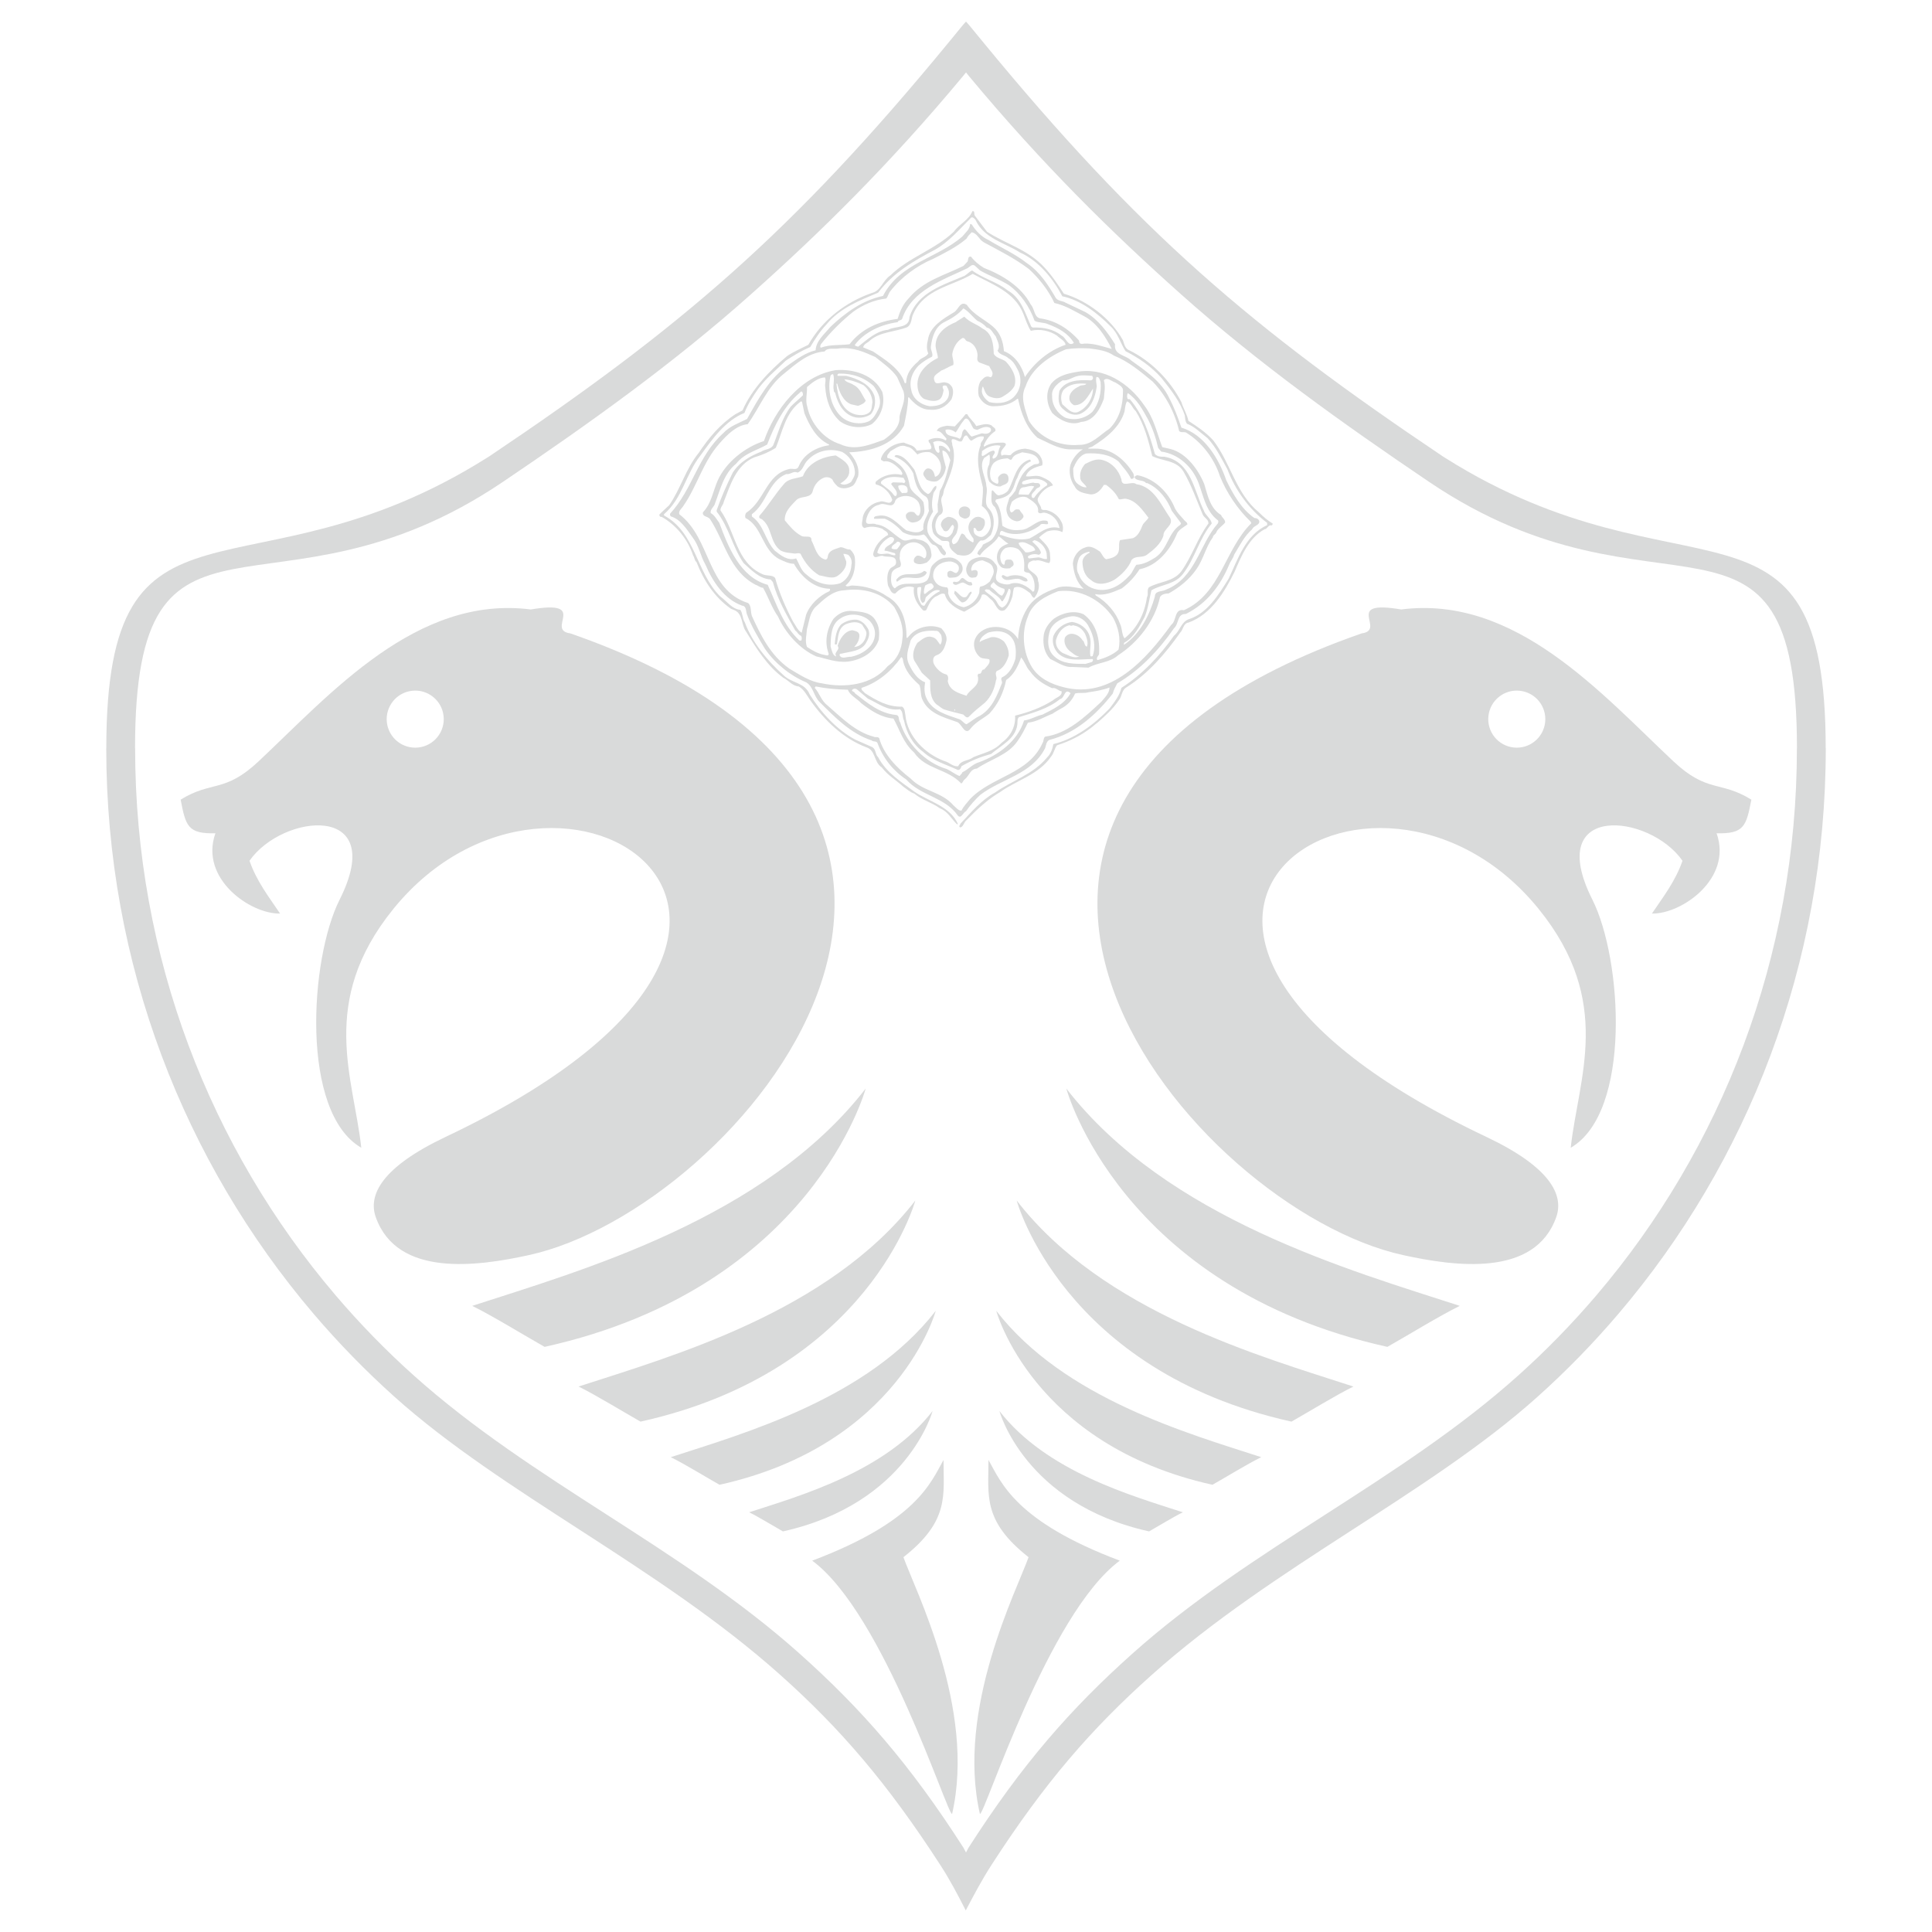 <?xml version="1.0" encoding="UTF-8"?>
<!DOCTYPE svg PUBLIC "-//W3C//DTD SVG 1.1//EN" "http://www.w3.org/Graphics/SVG/1.1/DTD/svg11.dtd">
<!-- Creator: CorelDRAW 2017 -->
<svg xmlns="http://www.w3.org/2000/svg" xml:space="preserve" width="26.594mm" height="26.594mm" version="1.1" style="shape-rendering:geometricPrecision; text-rendering:geometricPrecision; image-rendering:optimizeQuality; fill-rule:evenodd; clip-rule:evenodd"
viewBox="0 0 2824.6 2824.6"
 xmlns:xlink="http://www.w3.org/1999/xlink">
 <defs>
  <style type="text/css">
   <![CDATA[
    .fil0 {fill:none}
    .fil1 {fill:#D9DADA}
   ]]>
  </style>
 </defs>
 <g id="Livello_x0020_1">
  <rect class="fil0" x="31.55" y="31.55" width="2761.51" height="2761.52"/>
  <g id="_2066746341728">
   <path class="fil1" d="M1412.32 31.55l-3.76 4.09 -20.08 24.49c-115.2,140.25 -213.72,245.24 -318.41,338.55 -104.69,93.25 -215.43,174.93 -355.04,268.69l-3.04 1.88c-349.13,220.19 -556.55,17.84 -556.57,424.66l-0.08 0 0 0.11c0,316.12 114.34,605.1 303.17,826.84 36.61,42.96 76.14,83.47 118.34,121.34 158.97,142.46 385.98,247.58 563.84,406.44 88.41,78.94 157.04,158.85 234.57,278.8 13.79,21.35 25.14,42.92 36.69,65.64 11.82,-22.51 23.93,-45.38 37.77,-66.74 77.54,-120 145.79,-198.7 234.23,-277.69 177.88,-158.86 404.89,-263.98 563.84,-406.44 42.2,-37.86 81.75,-78.37 118.31,-121.34 188.87,-221.74 303.2,-510.72 303.2,-826.84l0 -0.11 -0.11 0c0,-406.81 -207.43,-204.47 -556.6,-424.66l-2.97 -1.88c-139.64,-93.75 -250.41,-175.43 -355.04,-268.69 -104.73,-93.31 -203.27,-198.3 -318.44,-338.55l-20.12 -24.49 -3.71 -4.09 0 0zm-3.76 2669.78c-77.71,-121.24 -148.79,-202.71 -239.87,-284 -174.26,-155.64 -390.7,-251.29 -563.81,-406.44 -40.53,-36.31 -78.78,-75.56 -114.39,-117.34 -182.54,-214.3 -292.94,-493.79 -292.94,-799.52l0 -0.11 -0.11 0c0,-405.53 202.13,-162.65 537.75,-389.37 125.56,-84.84 249,-172.88 362.85,-274.4 100.14,-89.23 201.94,-189.01 310.51,-319.59l3.76 -4.73 3.71 4.73c108.58,130.59 210.41,230.36 310.53,319.59 113.83,101.52 237.3,189.56 362.85,274.4 335.62,226.72 537.76,-16.15 537.76,389.37l-0.08 0 0 0.11c0,305.73 -110.44,585.22 -292.94,799.52 -35.63,41.78 -73.86,81.03 -114.39,117.34 -173.09,155.16 -389.58,250.8 -563.86,406.44 -91.05,81.3 -162.18,162.76 -239.87,284l-3.71 6.99 -3.76 -6.99 0 0z"/>
   <path class="fil1" d="M1395.93 1038.68l0 0.51c-1,0 -1,-2.26 0,-2.26 0.5,0 0.5,1.75 0,1.75l0 0zm-126.96 -17.15c14.87,6.55 28.46,18.17 46.61,15.4 5.29,3.27 3.28,11.6 6.04,16.39 3.77,18.16 12.6,34.56 27.7,45.66 14.86,13.63 34.01,18.67 51.14,26.75 3.27,0 4.28,-2.78 5.29,-5.57 13.85,-8.07 27.96,-13.62 43.32,-17.91 14.86,-12.61 35.52,-21.94 38.29,-42.89 0.5,-3.78 -0.5,-8.06 2.26,-10.84 20.66,-6.56 42.57,-12.11 60.2,-26.49 7.05,-1.01 6.04,-16.9 15.37,-8.58 -8.83,15.9 -25.69,23.47 -41.06,31.29 -9.31,2.02 -17.63,7.56 -26.95,8.57 -9.33,30.28 -37.78,50.97 -65.75,61.06 -9.31,2.52 -15.87,10.84 -24.43,14.64 -0.76,2.77 -2.78,3.27 -4.04,5.53 -6.55,-2.26 -12.6,-7.56 -19.14,-10.33 -31.24,-9.34 -58.45,-37.33 -67.76,-68.11 -3.27,-3.29 0,-9.85 -6.04,-10.85 -24.18,-2.26 -42.06,-17.66 -60.2,-31.79 -0.51,-2.77 -5.53,-2.27 -3.78,-5.03 2.77,-2.78 6.04,-1.52 8.06,0.5l14.86 12.61zm-29.46 -13.11c3.27,8.32 13.1,12.61 19.65,19.66 13.6,10.6 28.96,20.95 47.11,22.46 9.31,16.64 14.11,35.33 29.97,49.45 17.12,25.23 48.86,23.71 69.01,45.41 2.27,-0.5 2.77,-4.29 5.05,-5.8 7.05,-5.55 8.06,-15.39 17.88,-15.9 19.9,-13.87 45.6,-19.42 59.7,-40.61 6.04,-8.34 10.59,-17.66 14.87,-26.5 13.58,-1.51 24.17,-8.57 36.02,-13.12 4.54,-3.28 10.07,-6.05 14.86,-8.84 8.32,-4.79 14.35,-11.85 18.13,-20.68 6.05,-1.76 13.1,0 19.15,-1.76 10.32,-1.52 21.41,-3.28 31.24,-7.06 0,8.32 -7.06,14.88 -12.09,20.93 -24.18,22.45 -49.38,46.43 -82.12,50.96 -2.77,2.02 -1.76,6.56 -3.78,9.34 -20.4,45.42 -74.05,48.69 -105.79,81.74 -4.29,5.29 -9.82,10.85 -12.6,16.9 -4.28,1.02 -8.57,-5.06 -12.09,-7.82 -16.89,-19.68 -44.34,-20.18 -62.22,-38.85 -19.89,-15.39 -39.54,-35.06 -46.1,-59.29 -2.77,-2.52 -5.54,-0.51 -8.06,-2.02 -26.95,-7.06 -47.11,-28.01 -67.51,-45.66 -9.31,-7.06 -11.33,-17.41 -18.64,-25.74l1.26 -2.03c16.37,3.29 30.48,4.3 47.11,4.81l0 0zm80.86 -42.15c2.77,14.14 12.59,25.24 23.66,35.08 2.78,6.55 1.52,13.11 3.78,19.67 8.32,21.44 31.25,27.5 49.88,34.06 8.56,1.01 12.6,22.95 21.91,9.34 7.06,-8.84 17.89,-13.88 26.7,-20.95 13.11,-14.13 20.91,-30.77 24.69,-49.2 11.58,-7.82 17.37,-20.44 21.9,-33.05 5.55,6.05 7.05,13.88 12.6,19.68 8.82,12.62 20.16,19.43 32.76,25.24 5.53,-1.52 8.82,4.03 13.84,4.54 1.01,7.56 -8.31,8.84 -12.59,13.12 -17.13,10.84 -35.77,17.66 -55.42,22.45 1.01,15.9 -6.54,30.28 -19.64,39.62 -11.59,12.61 -27.46,15.12 -41.57,21.19 -6.54,5.54 -18.13,4.04 -21.91,13.11 -7.3,1.26 -13.1,-5.79 -20.4,-7.56 -27.96,-10.35 -54.15,-36.07 -56.91,-67.36 -1.02,-4.54 -0.51,-9.33 -4.79,-12.11 -21.42,0.51 -37.8,-9.34 -54.17,-19.68 -2.26,-2.77 -6.04,-4.54 -5.03,-7.82 23.43,-7.56 43.33,-23.96 57.93,-44.91 1.77,0.5 2.78,3.28 2.78,5.54l0 0zm55.41 -38.33c1.51,4.28 2.01,11.34 -1.26,14.61 -3.26,-4.28 -5.8,-10.33 -12.6,-11.34 -8.06,-2.27 -14.6,4.29 -20.65,8.57 -5.03,7.32 -8.32,18.17 -4.54,25.99l11.08 17.92 12.1 11.1c0,12.61 -0.5,26.23 9.31,35.06 3.78,2.27 6.05,4.79 10.33,7.07 9.31,3.27 19.14,5.03 28.96,7.82 1.76,2.02 5.03,5.8 7.81,3.28 7.55,-7.83 15.87,-14.38 23.92,-20.95 8.83,-8.84 13.86,-20.18 15.87,-32.29 2.78,-5.06 -2.76,-9.34 1.27,-13.88 9.82,-3.28 14.6,-13.63 17.38,-22.45 0.5,-7.57 -2.77,-15.39 -7.05,-20.68 -5.53,-4.55 -12.09,-7.32 -19.14,-6.05 -5.54,2.27 -12.1,3.78 -16.38,7.05 0.5,-6.55 7.55,-11.6 13.1,-14.12 10.33,-2.78 21.41,-2.78 29.97,3.78 10.59,8.83 10.59,22.44 9.33,34.56 -3.27,10.84 -8.82,22.45 -19.65,27.24 -2.76,2.77 0.5,5.05 0,8.33 -7.05,17.65 -14.11,37.34 -32.75,48.19 -6.55,2.77 -12.6,8.33 -19.15,12.11 -4.03,-1 -6.8,-6.56 -11.08,-7.56 -17.39,-6.06 -39.29,-11.61 -47.6,-30.78 -3.27,-6.56 -3.27,-15.39 -1.76,-22.96 -11.84,-4.55 -18.39,-15.39 -23.93,-26.99 -5.53,-12.12 0,-22.96 2.77,-34.57 8.06,-13.62 23.93,-14.63 37.78,-13.62 3.27,0 4.79,3.78 6.55,5.55l0 0zm194.71 -13.38c7.31,1.26 12.09,5.55 15.87,12.11 2.26,5.55 5.03,12.62 2.77,18.67 -4.29,-0.5 -2.77,-7.06 -6.55,-9.34 -3.27,-5.54 -9.31,-8.83 -14.61,-9.34 -4.52,-0.5 -8.82,1.77 -11.08,5.55 -2.26,7.56 1.76,14.88 6.55,19.18 4.52,3.27 8.81,7.82 14.36,8.32 -7.81,3.78 -16.38,-2.27 -24.18,-5.05 -6.04,-3.79 -10.83,-10.35 -9.82,-18.67 2.77,-10.35 9.31,-19.68 20.15,-21.94 2.27,2.26 4.54,-1.01 6.55,0.5l0 0zm21.91 2.77c6.55,12.12 10.08,27.51 5.03,41.89 -1,0 -2.26,1 -3.26,0 -1.77,-10.1 2.26,-18.67 -1.01,-28.76 -3.28,-11.85 -14.37,-19.68 -25.95,-21.19 -11.34,1.51 -22.42,9.34 -27.21,20.68 -2.26,8.83 0.51,17.66 6.05,24.23 13.6,14.12 33.24,9.33 51.37,9.33 1.02,1.01 0.51,3.28 -1,4.29l-9.33 2.78c-15.88,0 -33.5,0.5 -45.59,-10.85 -11.34,-9.85 -10.33,-26.49 -6.05,-39.11 5.55,-11.85 19.15,-17.91 31.75,-19.68 11.09,-0.5 20.9,6.56 25.18,16.4l0 0zm-320.64 -9.34c5.53,6.06 8.81,14.39 7.05,23.22 -2.78,15.89 -20.16,26.23 -34.51,29.01 -6.05,-0.5 -13.61,4.29 -16.89,-2.26 0,-1.52 1.01,-2.78 2.77,-2.27 12.6,-3.27 27.2,-3.27 35.01,-14.13 3.78,-6.05 7.56,-13.62 4.29,-21.44 -3.79,-7.06 -9.31,-12.62 -16.88,-14.13 -8.31,-0.51 -15.87,2.01 -22.42,6.55 -7.81,7.57 -8.82,19.18 -9.81,29.02 0.5,1 2.52,1 3.27,0 2.01,-10.35 1.51,-23.47 13.1,-29.02 7.05,-2.77 16.88,-5.05 23.93,1.01 2.77,5.55 7.8,9.34 5.54,15.9 -1.52,8.33 -8.06,15.39 -16.38,16.39l-1.01 0c4.79,-4.79 8.06,-10.84 7.56,-17.9 -1.01,-5.06 -6.55,-5.55 -10.33,-6.56 -11.08,1.01 -18.64,13.12 -21.4,22.95 4.27,6.05 -6.05,8.84 -2.27,14.89l-0.5 0.5c-4.79,-2.27 -6.04,-9.34 -7.55,-14.88 0.5,-15.39 0.5,-32.8 15.09,-41.13 12.6,-8.33 32,-6.06 42.34,4.28l0 0zm141.29 -35.57c2.53,-2.76 3.28,-6.55 7.06,-7.56l0.5 2.02c-3.78,5.05 -6.55,13.87 -14.36,13.87 -4.78,-3.27 -8.06,-8.83 -11.32,-13.11l1 -4.05c5.54,2.77 9.82,12.62 17.12,8.83l0 0zm63.98 -4.78c-1.76,8.06 -3.78,16.9 -11.59,20.68 -6.54,-1.52 -7.04,-8.83 -11.33,-12.62 -5.03,-5.54 -10.08,-7.56 -14.36,-12.11 1.01,-3.28 4.28,-1.51 6.55,-1.51 5.54,6.05 14.35,9.34 18.14,16.9l1.51 0c4.04,-5.55 6.54,-12.11 8.82,-18.16 3.28,0 2.77,4.55 2.26,6.82l0 0zm-130.22 -8.84c0,7.56 -4.04,15.89 1.5,22.45 5.54,0 3.28,-6.05 6.05,-8.84 5.54,-4.78 11.59,-11.6 19.15,-9.33l0.5 1.25c-8.82,4.3 -17.39,11.86 -22.42,21.19 -2.27,0.51 -4.78,-1 -5.54,-3.27 -3.77,-6.56 -5.79,-14.63 -4.78,-22.95 1.51,-1.02 3.77,-1.77 5.54,-0.51l0 0zm18.39 -1.26c-1.02,4.04 -6.55,5.05 -9.07,7.83 -1.76,1 -2.77,3.28 -5.03,2.77 -1.01,-4.55 0.5,-8.33 1.51,-12.11 2.77,-1.77 5.54,-2.77 8.31,-3.28 2.27,0.51 3.79,3.28 4.29,4.79l0 0zm103.02 3.28c1.77,3.53 -1,7.32 -3.27,10.09 -6.04,-1.25 -9.81,-9.34 -15.87,-12.11 -2.77,-3.28 1.76,-5.54 3.78,-7.83 3.26,5.06 9.33,8.34 15.36,9.85l0 0zm-48.1 -9.85c0.5,1.77 2.02,2.78 1.01,4.55 -4.29,2.02 -8.83,-2.26 -12.6,-3.78 -5.54,-0.76 -10.83,7.06 -15.37,1.01 0,-4.54 5.03,-0.51 6.55,-2.27 4.52,-0.5 4.52,-7.56 9.31,-4.79 3.27,2.53 6.04,6.05 11.09,5.29l0 0zm74.31 -8.57c2.77,2.01 8.32,2.53 7.81,7.06 -5.03,2.77 -9.33,-3.78 -14.86,-3.27 -7.05,-0.51 -18.14,6.04 -22.92,-3.28 1.51,-5.57 5.54,1.5 9.31,0 6.55,-2.78 14.11,-2.28 20.66,-0.51l0 0zm-139.55 -5.06c-1.51,3.79 -5.54,6.06 -9.31,7.06 -9.31,2.28 -17.89,-2.01 -27.2,1.27l-6.8 4.79c-1.52,-0.5 -1.52,-3.28 -0.5,-3.78 10.57,-13.63 28.45,-1.76 40.04,-12.11 1.51,0.5 3.77,1.26 3.77,2.76l0 0zm158.69 -32.79c-4.27,1.51 -9.82,3.78 -14.6,2.78 -3.28,-5.06 -8.31,-7.83 -9.82,-13.38 7.55,-3.78 14.11,1.77 20.16,4.55 2.25,1.52 3.77,3.78 4.27,6.05l0 0zm-196.97 -9.84c-0.51,3.27 -3.28,5.3 -5.03,8.07 -2.53,0.51 -5.8,0.51 -8.06,-1.01 -0.5,-5.05 6.03,-6.05 8.06,-9.85 2.26,0 4.52,0.51 5.03,2.78l0 0zm213.59 14.12l0.51 8.34c-5.03,1.01 -8.32,-2.27 -13.1,-2.27l-12.6 1.51c-1.76,0 -2.77,-2.02 -1.76,-3.27 4.52,-3.28 10.32,-3.78 15.37,-2.02 1.75,-0.51 2.76,-1.76 3.27,-3.28 -2.27,-7.32 -8.32,-11.6 -12.59,-15.9 0.5,-1.26 2.75,-1.76 3.26,-2.26 8.82,2.26 15.87,10.84 17.63,19.16l0 0zm-222.91 -20.17c-1.52,8.57 -13.62,8.07 -14.12,16.39 4.79,0.51 10.33,2.28 15.11,3.78 0.75,0.52 0.75,1.77 0.75,2.78 -4.03,1.01 -7.81,-2.26 -12.1,-2.26 -3.77,0 -11.58,2.26 -14.35,-1.52 2.26,-9.34 9.33,-17.66 18.13,-22.45 3.28,-0.75 6.05,0.5 6.56,3.28l0 0zm111.08 -42.89c0,4.29 0.5,9.84 -4.29,11.6 -3.26,2.03 -7.04,0 -10.32,-2.27 -2.77,-3.27 -2.77,-8.83 0,-12.1 4.28,-4.3 12.6,-3.28 14.61,2.77l0 0zm93.69 -34.56l-8.31 12.1 -14.6 -0.5c1.01,-4.54 1.52,-9.33 6.54,-10.35 5.29,0 10.83,-3.53 16.37,-1.25l0 0zm-185.13 6.05c0.75,5.05 -5.29,2.77 -8.05,3.78 -2.78,-2.77 -6.05,-7.06 -5.55,-10.84 5.55,-2.27 14.36,-1.26 13.61,7.06l0 0zm204.28 -9.84l-0.5 2.26c-7.05,4.29 -14.37,11.35 -18.65,17.91 -1,0.76 -2.75,0.76 -3.27,-0.51 -2.76,-4.78 3.78,-8.06 6.05,-12.1 1.5,-2.03 6.04,-2.03 6.04,-5.3 -1.26,-5.54 -6.55,-2.26 -9.82,-4.04 -5.54,0 -10.58,3.28 -15.87,2.27 -1.76,-1.01 -0.75,-3.28 0.5,-4.29 10.33,-4.55 27.21,-6.05 35.52,3.79l0 0zm-207.54 -3.79c-0.51,1.52 -1.53,3.79 -3.79,2.02l-14.11 -0.5c-1.26,0.5 -2.76,1.25 -2.76,2.77 3.27,5.03 10.31,10.35 7.55,16.4 -1.02,1.76 -3.27,0.5 -3.78,-0.52 -4.28,-6.54 -12.09,-11.34 -18.14,-16.38 -1,-0.51 -1,-2.78 0,-3.79 8.31,-8.33 22.43,-6.56 32.25,-5.06l2.78 5.06zm13.09 -17.15c5.54,12.1 6.04,28.51 19.89,35.83 6.05,-1.77 6.55,-10.6 12.09,-12.11 1.52,4.28 -2.76,7.56 -4.01,10.84 -2.02,9.84 -3.28,17.65 -0.52,26.99 -5.53,8.84 -10.32,18.68 -8.05,29.53 3.28,9.33 11.33,17.15 20.65,20.42 0,5.31 11.09,9.85 3.78,14.13 -8.56,-3.28 -7.04,-14.13 -16.87,-15.88 -5.54,-3.79 -7.56,-10.85 -13.1,-14.89 -10.33,3.28 -21.42,1.76 -30.74,-3.28 -7.55,-8.07 -15.87,-15.39 -26.2,-19.68 -6.03,-0.5 -10.57,0.5 -15.87,0 -0.5,-3.78 3.27,-3.78 6.05,-4.28 17.38,-3.29 28.46,12.1 41.05,21.19 8.06,2.27 18.64,6.05 25.19,-1.51 -1.77,-10.35 5.29,-18.17 8.06,-27 -2.02,-7.57 2.26,-17.41 -6.55,-21.95 -10.83,-7.06 -14.11,-20.68 -16.37,-32.8 -5.54,-10.84 -14.86,-20.17 -26.96,-24.22 -1,-1.52 1.25,-2.52 2.27,-2.52 11.58,0.51 19.14,12.6 26.19,21.19l0 0zm-105.54 -25.74c10.32,5.54 18.13,17.14 18.64,29.02 0.51,6.05 -3.27,10.59 -5.53,14.88 -4.79,3.28 -10.84,5.55 -15.88,2.27 5.54,-3.28 13.6,-9.34 13.1,-17.66 1.26,-12.12 -11.33,-17.92 -19.64,-23.45 -19.65,2.01 -40.56,10.84 -48.11,30.51 -9.31,3.54 -20.4,2.77 -27.46,11.11 -13.1,14.88 -22.92,31.78 -36.03,46.67 -1.75,4.78 3.28,3.78 4.79,6.05 13.86,11.85 10.58,32.8 25.69,44.4 6.55,3.78 14.36,3.78 21.41,4.8 2.27,0 6.04,-1.52 8.31,0.5 6.05,12.61 15.37,24.23 27.21,31.28 8.82,1.26 19.89,6.55 27.96,0 6.05,-4.29 12.6,-12.11 11.59,-20.18l-4.28 -11.1c2.02,-0.5 4.79,0.75 7.05,1.26 4.29,3.78 6.04,9.34 4.79,14.63 -0.5,11.1 -6.04,21.94 -16.38,27 -17.38,5.54 -35.51,-0.51 -48.6,-12.12 -8.83,-6.04 -11.09,-15.89 -15.87,-24.22 -12.1,4.05 -22.43,-4.29 -31.24,-11.35 -14.36,-15.38 -15.88,-37.83 -33.51,-49.95l0 -3.27c21.91,-15.9 24.18,-48.19 50.38,-58.79 6.05,1.26 10.33,-5.3 16.37,-2.02 8.33,-3.28 8.83,-12.61 14.87,-18.15 13.1,-14.14 32.73,-18.17 50.38,-12.12l0 0zm110.08 3.78c4.78,-3.27 12.59,-4.28 18.64,-3.27 9.31,4.04 15.87,12.11 15.87,22.7 -0.5,5.3 -2.77,11.86 -8.82,13.12 -1.01,-5.05 -2.78,-11.1 -8.82,-12.11 -3.78,-1.01 -6.55,2.77 -8.06,6.05 -1.26,3.79 2.52,7.06 4.78,10.36 4.55,2.26 11.09,3.78 15.87,1.75 7.05,-4.55 11.09,-11.61 12.1,-19.93 -1.52,-7.56 -5.05,-15.89 -5.05,-24.47 6.8,0.5 9.33,8.58 11.59,14.14 -4.28,15.38 -7.05,31.28 -15.36,44.9l-3.28 19.67 0.52 11.11c-6.55,6.55 -10.84,16.4 -8.07,25.74 0.51,7.83 7.55,11.6 13.1,15.89 3.28,2.27 12.6,-2.27 11.59,5.55 0,7.06 7.06,11.61 11.84,15.39 7.81,1.51 15.87,2.77 21.91,-4.54 4.54,-5.31 6.54,-12.63 12.09,-16.41 6.54,1.01 10.32,-4.29 14.87,-8.06 5.53,-12.12 6.55,-27.51 -2.27,-37.85 -9.82,-8.83 -1.01,-22.71 -4.28,-33.55 -0.51,-13.12 -11.59,-28 -3.27,-41.11l7.55 -5.06c1.76,4.05 0.51,10.09 0,14.39 -4.28,7.05 -3.78,17.4 0,25.23 4.54,4.28 9.81,7.56 16.38,7.06 4.03,-2.78 10.57,-2.78 11.59,-8.84 0.5,-3.79 0,-8.57 -4.28,-9.85 -4.55,-1.51 -8.32,1.77 -10.58,5.06 -1.01,2.77 1.75,7.06 -1.01,9.85 -3.78,-1.02 -8.32,-3.28 -9.82,-7.07 -2.27,-7.83 -1.26,-15.9 3.27,-22.46 4.78,-5.53 13.1,-7.31 20.65,-7.82 2.27,0 4.54,3.79 6.81,1.26 2.52,-6.81 9.82,-7.81 15.11,-10.08 9.31,1.75 21.4,1.75 24.68,13.36 1.25,5.81 -6.04,2.52 -8.82,5.3 -15.11,7.32 -21.16,23.21 -25.69,37.34 -2.77,3.78 -5.29,7.56 -8.82,10.33 -2.02,7.83 -6.55,15.4 -3.28,23.21 1.77,6.56 7.82,10.36 13.86,11.35 3.78,0 6.54,-1.51 8.06,-3.78 5.53,-4.79 -2.53,-8.83 -3.77,-13.12 -2.78,-1.01 -6.56,-1.01 -8.07,1.52 -1.75,1.25 -2.77,2.77 -4.52,2.26 -3.78,-4.28 -0.51,-10.35 1.25,-15.39 5.29,-4.78 13.6,-9.33 21.66,-6.56 8.33,5.57 18.14,10.35 16.63,21.45 2.76,3.78 6.04,0.5 9.31,1.01 11.34,1.76 19.65,10.6 21.91,21.44l0 1.01c-17.63,-4.79 -30.22,8.83 -43.82,15.38 -14.86,3.28 -27.97,-0.5 -41.81,-5.28l-1.52 0c0,-2.28 0.51,-7.33 4.28,-5.57 17.63,8.84 39.54,2.78 54.4,-8.32 2.53,-6.06 15.88,3.27 10.83,-6.56 -15.37,-4.29 -24.68,13.63 -40.04,13.12 -9.82,1.26 -17.9,-1 -25.7,-6.05 -1.51,-11.85 -1.51,-25.72 -10.31,-35.57l0.99 -2.78c8.83,-2.01 19.15,-4.28 23.69,-14.13 3.78,-5.54 3.78,-12.1 7.56,-17.66 3.28,-9.84 9.31,-20.17 19.65,-23.96 0,-1.25 -0.51,-2.26 -1.52,-2.76 -20.9,6.55 -22.42,29.52 -31.74,45.41 -3.27,3.78 -7.81,6.04 -12.09,6.54 -6.54,3.28 -12.09,-16.38 -12.09,-1 0,7.06 -1.52,13.63 5.03,18.67 7.05,13.62 7.05,31.28 -2.27,44.4 -3.77,6.05 -9.82,7.07 -15.36,10.36 -1.52,5.54 -8.06,8.32 -8.06,13.62l3.77 2.26c7.05,-11.6 20.66,-15.88 27.2,-28 5.05,2.77 9.33,8.33 14.37,10.6 -5.05,2.02 -11.59,4.28 -14.37,10.33 -3.78,7.06 -3.27,16.4 2.28,22.46 3.26,4.29 9.81,3.78 14.35,3.27 2.02,-2.26 6.04,-3.27 5.29,-6.55 0,-2.78 -2.02,-5.55 -4.28,-6.05 -2.77,0 -4.29,-0.5 -6.54,0.5 -3.28,1.77 -1.01,6.05 -3.28,7.06 -3.27,-1.01 -4.52,-4.79 -5.03,-8.06 -1.52,-7.07 2.26,-13.13 7.31,-16.41 6.54,-2.27 13.09,-1.25 18.37,1.52 10.09,7.82 9.33,20.44 8.83,31.79 1.76,3.27 5.54,1.76 8.31,3.78 6.54,6.04 8.06,16.65 6.54,25.23l-1.75 1.77c-8.57,-8.84 -20.66,-15.39 -32.24,-12.11 -4.29,2.26 -10.33,1 -14.86,-0.51 -16.38,-6.05 1.75,-19.68 -8.57,-29.01 -5.03,-7.83 -12.6,-9.35 -20.91,-9.35 -7.55,1.01 -16.88,3.29 -19.65,12.11 -2.76,5.31 -1.76,11.86 2.77,16.41 3.28,2.77 6.04,1.5 9.84,1 2.76,-2.26 3.27,-6.05 2.26,-8.83 -2.26,-2.77 -5.54,-1.52 -8.32,-0.5 -1.76,-2.27 0,-5.55 1.01,-8.08 3.27,-4.54 8.82,-6.81 14.86,-7.31 6.04,2.77 13.61,4.04 15.37,11.6 3.28,7.06 -2.26,13.12 -4.54,19.18 -4.28,3.78 -8.56,7.06 -14.11,7.56 -2.26,3.28 -0.51,7.83 -2.26,11.11 -3.78,9.84 -12.1,16.89 -21.92,19.17 -10.32,-1.77 -20.66,-9.85 -22.92,-20.95 0.5,-3.28 0.5,-6.05 -1.52,-8.07 -7.81,-0.51 -14.86,-2.77 -18.63,-10.59 -2.77,-4.3 -1.77,-10.87 0,-15.15 4.78,-8.83 14.6,-12.61 24.43,-12.11 4.55,1.01 8.82,2.78 11.09,7.06 1.01,3.79 0,8.33 -3.78,9.84 -4.03,-0.51 -7.31,-5.54 -11.59,-2.01 -1.52,1.5 -1.01,3.78 -1.01,5.8 1.51,4.55 5.29,2.76 8.57,2.76 4.52,0 8.31,-2.01 10.57,-5.29 4.29,-4.54 3.78,-10.59 1.01,-14.88 -5.53,-7.06 -13.1,-10.35 -21.4,-8.84 -8.56,0 -15.12,5.06 -21.16,11.61 -4.54,6.55 -1.77,15.39 -7.82,21.94 -12.59,9.85 -34.5,-1.76 -46.6,11.35 -7.05,-4.28 -5.79,-15.38 -4.78,-21.94 1.51,-5.3 7.05,-7.57 12.09,-9.34 4.28,-4.79 -1.76,-9.84 0,-15.89 -0.5,-5.8 2.01,-11.35 6.54,-15.15 6.04,-5.03 14.12,-6.81 21.41,-3.27 5.29,2.52 10.32,7.06 10.83,13.62 0,3.28 0,7.06 -3.27,8.07 -3.28,-2.52 -7.06,-4.79 -10.83,-3.78 -3.53,2.27 -5.54,6.05 -3.53,9.84 6.04,4.04 12.09,2.27 18.13,0 4.55,-3.78 8.32,-8.07 6.55,-14.13 -0.51,-6.55 -3.27,-13.12 -9.82,-16.4 -3.78,-2.77 -9.31,-2.77 -13.61,-4.04 -6.54,-0.51 -13.84,5.06 -19.64,0.76 -12.6,-7.32 -21.91,-20.44 -37.29,-21.94 -5.03,-3.28 -15.87,3.27 -14.85,-6.06 1.76,-9.34 7.81,-20.44 18.63,-22.45 8.82,-5.05 18.65,6.56 23.43,-4.05 0.75,-4.78 5.54,-7.06 9.31,-8.06 9.33,-2.78 19.9,0.5 25.19,8.06 2.77,5.57 4.54,13.88 0.75,19.44 -4.03,2.02 -5.03,-5.05 -8.82,-5.05 -3.27,-0.51 -6.55,-0.51 -8.83,2.26 -2.24,1.52 -1.74,5.3 -0.5,7.57 2.27,3.28 6.05,6.05 9.84,5.55 5.53,-0.5 10.82,-2.77 13.09,-8.33 5.05,-5.54 2.78,-14.64 1.77,-21.45 -6.55,-9.82 -18.64,-13.62 -20.4,-25.21 -2.02,-12.62 -7.05,-24.48 -17.38,-31.8 -4.54,-3.77 -9.31,-6.55 -14.87,-7.55 -1.75,-4.29 2.78,-7.07 4.28,-9.86 7.31,-3.78 14.87,-11.09 24.17,-6.55 6.56,0.51 10.84,6.55 15.38,11.35l0 0zm121.41 -11.85c-4.28,5.3 -2.03,16.4 -10.83,17.91 -3.27,-4.29 6.04,-8.07 1.01,-11.85 -6.55,0.5 -10.33,5.8 -16.38,8.07 -2.77,-1 0,-4.79 -1.01,-7.07 7.56,-6.04 16.88,-9.82 26.2,-8.32l1.01 1.26zm-74.32 3.78c0.51,1.01 1.01,3.27 0,4.29 -3.78,-3.78 -8.81,-10.35 -15.36,-8.83 -1.75,3.27 3.27,10.09 -1.75,10.09 -5.3,-3.28 -4.79,-10.09 -7.07,-15.39 9.34,-5.06 20.4,1.01 24.18,9.84l0 0zm31.75 -12.1c5.53,-3.28 10.83,-7.58 18.13,-6.06 1.02,5.05 -5.54,7.82 -4.54,12.61 -8.06,19.68 -1.51,42.9 3.28,61.56 0.5,9.08 -1.01,18.42 -1.52,27.25 9.82,6.55 13.61,17.65 13.11,29.01 -1.26,6.56 -5.54,13.38 -11.59,15.9 -3.78,1.25 -7.56,-0.51 -10.32,-2.52 -3.28,-2.28 -3.28,-6.06 -3.28,-9.35 0.5,-1.76 2.26,-0.75 3.28,0 0.5,1.52 1.5,3.78 3.77,3.78 5.54,0.5 7.81,-5.05 9.31,-9.33 0.5,-3.78 0.5,-8.84 -4.28,-9.85 -2.77,-2.27 -7.31,-2.27 -10.58,-0.5 -3.77,2.53 -7.55,5.8 -8.56,10.85 -2.27,7.56 3.27,14.88 7.05,20.17 -0.51,1.77 1.01,4.55 -1.25,5.06 -4.79,-2.28 -9.84,-6.06 -11.84,-10.84 -1.76,-1.27 -2.77,-2.28 -4.54,-1.77 -3.78,5.54 -4.28,14.38 -12.09,15.39 -6.55,-7.06 5.03,-12.12 5.53,-18.68 1.76,-5.03 2.77,-12.1 -1.51,-16.89 -3.27,-2.78 -7.31,-4.55 -11.59,-4.55 -3.78,1.26 -8.32,3.79 -9.82,8.33 -2.26,4.79 1.51,8.07 3.78,12.11 7.05,3.28 8.31,-5.55 12.6,-8.83 4.52,2.77 0.5,7.56 0,11.35 -2.27,3.54 -6.05,8.32 -10.83,6.81 -5.05,-1.26 -11.59,-3.27 -13.11,-9.34 -2.76,-7.82 -0.75,-15.89 4.29,-22.45 12.09,-5.55 -0.51,-18.16 4.28,-27.5 2.77,-3.78 1.77,-8.83 4.03,-12.61 7.56,-19.18 18.4,-41.13 10.83,-63.08 0.51,-2.77 -2.26,-5.54 0,-8.33 5.54,-0.51 8.82,4.55 13.61,3.28 2.77,-2.52 2.77,-9.34 7.81,-8.58 2.02,2.02 3.27,6.56 6.55,7.58l0 0zm2.02 -19.69c0.74,2.77 4.03,3.28 6.8,3.78 5.29,-2.26 11.32,-6.04 17.89,-3.28 2.26,1.02 2.26,3.28 1.76,5.06 -3.28,4.79 -8.33,4.29 -13.11,3.28l-14.86 4.79c-3.78,-2.27 -6.04,-8.07 -10.32,-10.85 -5.54,3.28 -2.27,10.35 -7.31,14.13 -7.05,-4.79 -21.16,-2.26 -20.66,-13.12 4.79,-1.75 10.83,0.51 14.86,3.78 3.78,-4.79 6.55,-11.34 11.34,-16.89 6.04,-10.35 11.08,6.04 13.61,9.33l0 0zm-8.07 -19.17c3.28,6.56 9.82,10.85 13.11,17.42 7.56,-1.53 14.86,-4.81 22.42,-1.01 1.75,2.76 7.04,3.78 5.54,8.32 -7.82,5.3 -13.62,12.62 -16.89,21.19l0.51 1.76c8.06,-5.54 17.88,-6.05 27.96,-6.05 1.51,0.51 4.29,0.51 3.78,3.28 -2.27,4.79 -9.84,8.83 -6.04,15.89 3.77,-2.76 9.31,0 13.1,-1 5.53,-6.56 13.11,-8.84 21.41,-9.35 7.55,1.02 16.37,3.28 21.4,10.35 2.53,3.78 4.79,9.35 3.28,14.14 -9.33,2.27 -20.9,6.05 -23.69,15.89 6.55,1.26 14.87,-2.52 22.42,0.75 6.04,2.78 14.36,6.05 17.13,12.62 -8.82,2.02 -17.13,9.34 -21.41,17.4 -3.78,6.56 4.28,11.11 4.28,17.16 2.77,2.53 6.04,0.51 9.33,2.02 8.31,2.27 15.87,8.33 19.65,15.89 3.27,5.06 3.27,12.12 1.75,15.9 -6.54,-3.78 -15.36,-3.28 -22.41,-1.02 -4.54,2.78 -8.32,5.57 -11.59,8.84 6.04,6.56 14.36,12.62 15.87,22.45 0,5.55 1.76,11.35 -1.01,14.89 -7.05,-0.76 -13.1,-5.54 -20.4,-3.54 -3.27,-1.01 -7.05,1.26 -9.33,2.77 -7.55,13.38 13.86,13.38 13.36,26.49 3.27,8.58 0,18.68 -5.55,25.24 -4.28,-1.26 -3.77,-6.55 -7.81,-8.33 -5.78,-4.29 -13.58,-10.35 -21.66,-6.55 -1.25,3.27 -1.75,8.33 -2.26,12.11 -2.26,7.56 -5.54,15.38 -11.59,20.69 -10.83,4.54 -12.61,-9.85 -19.14,-15.15 -4.29,-2.77 -8.07,-10.09 -14.12,-7.31 -2.77,13.11 -15.36,18.66 -25.69,24.71 -11.59,-4.28 -25.19,-12.61 -28.46,-25.71 -4.54,-2.78 -9.31,2.26 -13.85,3.77 -7.05,4.55 -9.82,12.12 -13.1,19.18 -1.01,1.26 -3.27,1.75 -5.05,0.51 -8.56,-9.35 -15.1,-19.69 -13.09,-33.31 -10.35,-3.78 -20.66,1.51 -27.21,8.84 -6.54,1.01 -7.81,-7.33 -10.58,-11.11 -1.52,-7.06 -2.76,-19.68 4.04,-26.23 3.27,-2.27 8.06,-3.28 7.55,-8.84 0,-10.33 -13.11,-6.05 -19.64,-8.83 -5.05,-1.01 -12.1,6.05 -13.86,-2.02 1.76,-12.11 11.59,-23.22 21.91,-28.5 0,-5.07 -6.04,-6.06 -8.05,-8.84 -8.32,-3.28 -18.15,-4.55 -26.45,-1.26 -6.56,-2.53 -2.53,-10.35 -2.53,-15.9 2.53,-11.34 13.1,-20.68 24.43,-22.45 6.55,-3.28 15.37,6.56 18.64,-2.77 -2.77,-9.84 -12.59,-20.18 -23.43,-22.45 -1.75,-1 -1.25,-3.78 0,-4.79 9.84,-8.83 24.69,-12.62 37.29,-9.34 2.52,-2.27 -0.76,-4.54 -1.26,-6.56 -7.05,-7.31 -15.37,-14.87 -25.18,-13.12 -1.01,-1.25 -4.79,-1.25 -3.78,-4.55 4.28,-13.11 19.65,-22.44 33.5,-22.95 6.54,3.28 15.11,3.28 18.64,11.61l19.65 -1.76c3.78,-2.27 0.5,-5.55 0,-8.33 -1.26,-1.52 -2.78,-2.53 -2.27,-5.3 7.56,-4.04 17.64,-4.04 24.68,0.51 1.52,0 1.52,-2.28 1.01,-3.28 -3.77,-3.28 -7.55,-11.1 -13.61,-10.35 1.01,-5.55 9.34,-6.81 14.86,-7.82l11.34 1.01c5.54,-5.81 11.09,-11.86 15.87,-17.92l2.26 0zm246.35 -4.55c12.6,19.94 18.65,43.41 24.18,65.85 15.1,7.82 35.52,5.55 45.84,22.96 11.59,19.93 19.15,41.87 27.97,62.56 2.26,5.05 8.81,7.07 8.31,13.12 -16.62,22.45 -23.67,47.69 -40.04,70.4 -12.1,15.12 -31.75,14.13 -47.12,22.95 -3.26,4.79 0,9.34 -2.76,14.63 -3.28,23.22 -14.11,45.17 -32.75,59.8 -4.03,-4.79 -3.27,-14.63 -6.54,-21.19 -6.05,-16.65 -19.15,-31.79 -35.02,-41.13 -0.75,-0.75 -1.26,-1.25 -1.26,-2.26 13.85,2.77 26.95,-3.28 38.8,-8.34 10.07,-7.56 19.38,-17.4 25.94,-28 26.7,-5.3 45.34,-29.01 55.17,-52.98 3.27,-5.54 9.81,-8.84 14.86,-12.61 0,-3.28 -3.78,-4.56 -5.54,-7.32 -4.28,-4.8 -9.31,-9.85 -12.59,-15.9 -9.33,-23.46 -29.48,-43.64 -54.67,-48.69 -1.76,0 -3.28,1.01 -4.54,2.77 2.26,6.05 11.09,3.79 15.87,7.57 1.26,2.27 2.27,0.5 4.04,1.76 16.37,7.56 28.45,23.96 34.51,39.86l13.61 18.16 -1.01 2.27c-18.14,12.11 -18.14,35.06 -36.28,47.68 -8.82,5.55 -17.38,10.35 -27.96,10.84 -3.77,4.55 -5.29,10.6 -9.82,15.39 -12.6,13.88 -27.96,23.72 -46.6,20.95 -12.6,-1.77 -23.93,-10.35 -27.7,-21.95 -4.55,-6.56 -2.77,-16.39 0,-23.72 2.51,-5.8 9.06,-8.57 15.1,-9.82l0.76 1.25c-5.05,2.77 -10.09,7.06 -10.59,13.12 0,10.85 3.28,21.44 12.6,27.25 9.82,8.83 24.18,5.05 34.01,-0.52 9.81,-6.55 20.9,-17.4 25.18,-29.01 6.54,-7.06 14.86,-2.27 22.42,-7.56 9.82,-7.32 20.39,-15.9 24.17,-28.01 -0.5,-9.84 15.37,-14.88 9.82,-25.74 -13.1,-18.67 -23.67,-45.66 -49.37,-49.44 -7.05,-5.55 -21.4,6.05 -21.92,-7.06 -3.77,-13.13 -13.6,-24.22 -26.69,-28 -9.81,-3.28 -18.63,1.75 -26.45,5.54 -4.79,5.54 -8.05,12.61 -7.05,19.17 -0.51,6.56 6.55,9.34 9.31,14.88 -4.79,0.5 -9.82,-2.26 -13.61,-5.54 -6.54,-5.54 -5.53,-14.39 -6.04,-21.95 3.78,-8.83 8.83,-19.16 19.15,-21.95 16.37,-1 34.51,1.02 47.6,12.12 5.54,7.57 13.61,15.39 17.64,24.73 2,1.01 4.28,-0.76 4.78,-2.27l-1.01 -5.06c-12.09,-20.17 -32.24,-37.33 -56.43,-36.58 -3.77,0 -6.53,0 -9.81,0 0.5,-2.26 5.54,-1.76 7.56,-4.03 19.14,-11.86 39.04,-27.76 45.59,-50.21 1.01,-5.06 1.01,-11.11 3.78,-14.89 6.04,2.27 7.54,9.84 12.59,14.13l0 0zm-484.37 3.28c7.55,18.17 17.38,36.85 36.02,45.67l0 1c-18.14,2.78 -36.77,12.63 -44.33,30.78 -2.77,7.06 -9.33,2.27 -14.86,4.29 -32.75,8.33 -35.02,46.17 -61.71,63.58 -1.76,1.76 -2.27,5.54 -1.27,7.82 24.69,12.11 24.18,47.18 49.88,60.31 6.55,2.77 13.11,6.55 20.91,6.55 10.83,19.17 29.46,36.07 52.38,36.58 1.27,1.26 0,2.77 -0.5,3.53 -14.86,6.56 -28.45,19.69 -34.01,34.32l-6.54 26.49c-6.05,-3.78 -8.56,-10.6 -12.6,-16.4 -10.82,-20.44 -20.15,-41.88 -26.19,-63.82 -4.28,-4.8 -12.1,-2.53 -18.14,-5.3 -39.29,-17.16 -39.79,-62.58 -61.71,-93.35 -0.5,-4.79 4.28,-8.07 4.78,-12.62 9.34,-23.96 18.14,-54.23 44.84,-65.08 11.08,-3.28 21.91,-7.83 31.24,-13.88 9.82,-23.46 13.86,-51.47 36.77,-67.87l1.52 0.51 3.53 16.9zm502.51 9.34c6.54,12.62 11.33,26.49 14.6,41.13l4.54 5.55c25.18,3.28 45.84,22.45 54.67,46.16 7.04,18.42 10.32,40.37 27.45,53.74 2.03,1.01 1.52,3.78 0.51,5.29 -26.95,30.79 -32.25,79.48 -75.57,96.63 -5.54,3.28 -16.38,1.01 -16.38,10.33 -7.81,27.01 -21.4,54.24 -44.83,70.13 -1.25,-0.5 0,-1.51 0,-2.77 14.61,-8.06 22.42,-23.96 29.97,-37.83 5.05,-12.36 6.55,-24.98 9.82,-38.85 15.37,-9.34 35.02,-8.07 47.11,-25.24 16.88,-22.45 22.93,-50.46 41.06,-72.41 -1.01,-7.56 -9.31,-11.85 -11.6,-19.17 -14.09,-28 -18.37,-71.65 -57.42,-78.46 -5.3,0 -10.83,0 -14.12,-4.28 -7.81,-28.52 -17.13,-57.03 -36.27,-79.48 -1.01,-1 -3.77,0.51 -3.77,-1.77 -1.01,-2.52 -0.5,-5.28 0.51,-7.56 13.85,9.34 21.91,24.73 29.72,38.85l0 0zm-504.79 -35.57c-5.54,5.55 -12.6,11.1 -17.63,16.4 -13.1,17.15 -17.89,37.33 -25.69,56.51 -3.78,6.56 -12.09,5.55 -17.39,9.35 -15.37,6.04 -31.73,14.88 -41.81,30.77 -8.56,17.41 -16.89,36.07 -23.43,54.75l0 2.26c18.13,22.96 22.92,51.47 39.3,75.19 11.58,10.33 23.16,22.96 39.54,23.96l3.27 3.78c7.05,25.99 19.65,47.19 32.75,70.9 3.27,2.03 4.55,6.56 8.32,7.57 1.52,1.76 1.52,5.05 0.51,7.06l-2.77 0c-23.93,-22.45 -33.24,-52.99 -46.35,-81.49 -40.55,-11.11 -57.68,-55.51 -70.78,-90.58 -4.28,-5.55 -6.55,-10.84 -12.6,-14.37 -1.01,-5.81 5.54,-9.09 6.54,-14.64 7.82,-20.44 12.6,-42.9 30.74,-57.54 12.1,-15.38 29.97,-19.16 45.34,-27.99 10.59,-27.5 24.18,-56.01 47.6,-75.7 4.03,-5.03 5.05,2.28 4.54,3.79l0 0zm414.36 -16.91c-1.76,3.28 -7.55,1.02 -10.32,3.79 -6.56,2.77 -14.36,8.83 -14.36,16.4 -0.51,5.05 2.77,8.83 6.55,11.1 14.35,1.01 21.4,-14.38 27.96,-24.23 0,14.9 -9.82,29.52 -22.93,34.57 -9.31,2.27 -14.86,-6.06 -21.91,-11.61 -2.25,-6.55 -2.76,-14.12 1.52,-20.69 8.82,-9.34 21.4,-10.59 33.5,-9.34l0 0zm-325.69 2.03c7.55,6.05 12.6,15.38 13.1,24.73 -1.01,5.03 -0.5,11.6 -4.28,14.88 -5.55,4.79 -13.1,4.79 -20.4,3.27 -20.15,-5.54 -26.19,-26.23 -27.96,-44.91 0.75,-0.5 0.75,0 1.25,0 2.77,11.36 8.06,25.24 20.16,30.03l10.31 2.27c4.04,-1.76 9.34,-3.28 11.08,-7.82 -5.52,-8.08 -8.31,-18.43 -18.12,-22.96 -4.28,-3.27 -10.83,-3.27 -13.1,-8.07 9.82,1.01 19.14,4.29 27.96,8.58l0 0zm335.51 -10.85c0,2.77 -2.27,4.29 -4.78,3.78 -15.87,-1.01 -35.77,0 -44.34,15.39 -1.75,10.35 -2.76,20.95 6.54,27.5 6.56,6.56 17.39,9.85 25.7,5.3 14.6,-7.57 20.15,-23.45 22.42,-39.35 -0.5,-5.05 -1.76,-9.34 -0.5,-13.63 4.27,-0.75 4.78,4.29 6.04,7.07 1.51,15.38 -2.26,31.78 -12.1,43.89 -10.58,9.85 -25.7,13.13 -39.04,8.58 -11.83,-5.8 -20.15,-18.42 -19.64,-31.79 -1.52,-9.84 7.04,-17.92 15.36,-22.96 7.81,1.01 13.61,-4.28 20.91,-6.04 7.04,-2.02 14.6,-1.02 22.41,-0.51l1.01 2.77zm-320.66 12.11c7.05,9.34 12.6,21.95 7.05,33.3 -3.28,6.56 -6.55,13.88 -13.86,18.17 -12.33,5.54 -28.46,3.28 -39.29,-5.55 -16.87,-14.63 -21.91,-41.11 -16.87,-61.31 1,-1 2.01,-2.27 3.77,-1.76 2.77,7.82 -1.01,16.65 1.01,23.72 -1.01,1.52 2.26,2.77 2.26,4.79 3.78,14.88 12.6,31.28 29.98,34.56 7.3,1.26 15.87,-0.51 21.9,-4.79 6.05,-7.31 7.31,-18.16 5.05,-27 -6.54,-17.41 -24.68,-24.72 -41.06,-29.01l-12.59 0c-1.01,-1.51 0.5,-2.78 1.5,-3.28 19.9,-0.5 37.29,5.55 51.14,18.16l0 0zm2.52 -42.38c11.6,9.34 23.69,17.65 31.75,29.26l9.31 20.7c4.03,14.37 -3.78,24.71 -5.79,37.32 1,14.88 -11.09,25.24 -22.68,33.56 -19.65,7.06 -42.57,16.89 -63.98,6.55 -23.92,-7.32 -43.32,-30.27 -48.1,-54.49 -3.28,-9.85 0,-19.69 -0.5,-29.02 7.54,-6.55 16.37,-13.63 26.19,-14.13 2.26,3.78 -0.5,9.33 0.5,14.13 1.25,18.67 7.04,36.83 21.41,49.95 12.6,9.33 32.25,11.6 46.6,4.29 13.61,-10.85 20.16,-30.03 15.37,-47.18 -12.1,-24.47 -41.06,-33.81 -68.01,-31.79 -51.4,8.33 -89.17,57.77 -105.04,103.7 -27.45,8.83 -55.42,30.78 -67.5,57.51 -7.06,15.9 -9.07,33.55 -21.67,46.67 -1.26,6.56 7.05,5.55 10.32,9.84 21.92,33.05 27.96,75.7 66.75,96.13 3.78,1.01 6.54,4.29 10.83,4.29 7.81,13.62 12.6,29.01 21.91,42.12 10.59,23.72 31.74,47.68 55.92,58.28 14.86,3.28 29.47,9.34 46.1,7.56 19.14,-2.26 39.3,-13.11 45.33,-32.29 1.01,-9.34 1.01,-18.67 -4.28,-27 -6.54,-12.61 -20.9,-13.63 -34,-14.64 -11.08,-1.24 -20.41,3.29 -27.97,11.36 -9.82,14.89 -13.61,33.55 -7.05,50.96 0,4.54 -4.52,1.76 -6.55,1.76 -9.31,-1.76 -17.63,-6.56 -25.17,-11.61 -3.28,-8.57 -0.52,-17.4 0,-26.22 3.27,-10.85 3.77,-22.96 12.09,-31.79 12.6,-11.61 25.18,-24.23 42.57,-24.73 26.95,-3.78 54.65,2.77 72.8,24.22 7.81,13.62 14.35,29.01 12.09,45.92 -1.01,16.64 -7.81,31.28 -21.41,40.62 -22.92,28.01 -62.97,32.3 -96.23,25.23 -17.62,-2.26 -32.49,-12.61 -47.6,-21.44 -27.96,-19.67 -41.81,-48.69 -54.91,-77.2 -2.02,-6.06 -0.51,-14.38 -5.29,-18.67 -61.45,-19.67 -53.65,-93.85 -100.75,-129.92 -1.76,-5.05 4.28,-8.83 6.54,-13.13 19.65,-28.5 27.97,-63.06 51.9,-90.06 11.09,-12.62 24.68,-26.73 41.57,-28.51 17.62,-24.47 28.45,-54.74 53.14,-73.92 17.64,-14.38 35.51,-30.77 59.2,-32.3 4.77,-6.55 14.86,-2.77 21.4,-4.54 20.15,-2.02 36.03,5.05 52.89,12.62l0 0zm348.87 -2.02c21.41,8.57 38.29,22.95 56.42,37.84 19.15,19.67 32.76,45.92 38.8,72.41 2.77,2.53 6.54,1.01 9.82,2.01 23.67,14.39 41.55,38.35 49.87,64.09 9.82,24.22 25.69,47.93 44.83,66.35l1.02 2.27c-39.3,38.85 -44.33,102.69 -98.5,127.16 -14.6,-2.53 -10.32,15.38 -18.63,21.43 -36.53,50.46 -88.67,109.24 -157.68,91.08 -17.39,-4.29 -35.52,-12.62 -45.85,-29.02 -13.1,-21.43 -15.87,-50.45 -6.03,-74.17 6.55,-20.18 26.19,-30.02 44.33,-37.09 31.73,-4.04 62.97,12.62 80.35,38.86 7.3,13.62 11.58,30.02 7.81,46.66 -8.31,7.57 -19.15,11.86 -30.23,15.15 -2.01,0 -1.51,-3.79 -0.51,-4.8l2.28 -3.27c1.5,-22.45 -3.78,-44.91 -22.43,-58.78 -13.85,-6.56 -31.74,-2.02 -43.82,6.55 -7.56,6.55 -14.36,15.89 -14.86,26.49 -1.02,11.34 1.25,23.46 9.81,32.29 9.82,4.29 20.4,12.62 32.49,11.61l23.43 1.01c13.61,-7.83 31.24,-7.06 43.32,-18.16 28.96,-18.67 53.65,-49.96 61.21,-85.02 2.27,-4.28 8.32,-5.29 12.6,-5.29 15.87,-8.84 30.23,-20.45 40.55,-35.33 10.32,-14.63 13.61,-32.29 24.18,-46.92 0,-3.27 4.78,-4.55 5.29,-7.82 2.77,-5.55 8.82,-8.84 12.59,-13.63 0,-5.06 -4.28,-6.56 -6.03,-11.1 -15.87,-9.34 -19.65,-29.03 -24.44,-44.91 -8.31,-20.69 -25.95,-45.42 -49.37,-51.47l-12.1 -2.77c-7.55,-20.18 -12.09,-42.13 -26.19,-60.81 -21.92,-32.29 -59.19,-57.01 -99.74,-48.94 -13.11,2.27 -27.2,5.55 -36.53,17.15 -8.82,13.12 -6.55,30.03 1.52,42.64 10.57,10.35 27.45,19.18 42.32,13.11 18.39,-1 27.7,-18.65 33.24,-33.79 0.51,-8.34 2.77,-18.17 0,-27.01 4.54,-5.54 11.59,1.77 17.12,3.29 4.29,3.27 11.84,5.54 10.83,13.12 0,19.93 -5.03,39.61 -19.64,54.24 -14.36,9.33 -26.46,24.21 -44.33,23.71 -30.23,2.77 -58.19,-11.1 -73.56,-35.06 -4.78,-15.39 -13.58,-34.06 -4.78,-50.46 8.31,-25.74 34.51,-44.4 59.19,-54.24 11.34,-1.76 22.42,-1.76 33.75,-1.26 13.36,1.76 25.95,3.28 36.27,10.6l0 0zm-214.1 -20.93c8.31,2.26 13.1,9.84 14.36,17.66 1.01,5.29 -2.26,9.84 2.52,13.11l14.86 5.55c1.76,4.79 7.05,9.08 3.78,14.64 -1.51,3.27 -3.78,0 -6.55,0.5 -4.27,0 -7.05,4.04 -10.32,7.32 -3.27,6.55 -3.78,14.14 -2.26,21.19 3.78,8.33 12.09,15.39 21.91,14.89 13.1,0 24.68,-2.78 34.51,-10.84l1 0c4.54,21.18 12.1,42.11 28.46,57 14.87,6.56 29.23,15.89 46.1,16.91l20.15 0c-7.55,4.29 -14.6,13.11 -17.88,21.95 -3.27,10.33 -0.5,23.45 6.03,32.29 4.29,8.83 14.12,9.84 22.94,11.6 9.31,0.5 15.36,-6.56 19.64,-13.87l3.27 0c7.82,5.54 14.36,12.11 18.64,20.93 3.27,1.01 7.05,-1.51 11.09,-0.5 14.6,2.77 23.43,16.4 32.25,27.5 -2.27,4.29 -7.06,7.06 -8.82,11.35 -2.78,7.06 -6.56,15.89 -14.12,18.66l-18.63 2.78c-2.78,5.54 0,12.61 -2.78,18.66 -3.27,6.56 -11.08,8.07 -17.63,9.35 -4.28,-2.28 -6.04,-7.83 -8.82,-11.1 -5.79,-3.79 -13.6,-9.85 -21.91,-6.06 -9.82,2.78 -17.39,13.37 -17.89,23.72 1.52,13.11 4.79,26.73 15.87,36.58 -13.11,-1.51 -27.46,-6.56 -41.05,-0.51 -15.87,5.55 -32.25,13.88 -41.57,29.27 -8.31,13.63 -12.59,28.5 -13.35,44.91 -7.04,-12.62 -21.66,-19.17 -37.03,-17.66 -12.08,1.25 -23.67,8.33 -26.95,20.95 -1.52,8.06 1.25,16.9 8.31,22.95 3.78,2.77 9.33,1.77 13.61,3.28 2.27,5.55 -3.78,10.33 -7.55,14.88 -5.05,-0.51 -2.27,7.06 -7.81,6.05 -3.28,2.03 -0.51,4.79 -1.01,7.06 1.01,12.12 -12.6,15.9 -16.89,25.23 -11.08,-3.78 -24.68,-7.06 -27.46,-21.44 1.01,-3.27 1.52,-9.84 -4.28,-10.33 -6.8,-2.27 -14.35,-9.85 -16.61,-16.4 -1.01,-4.55 -0.52,-9.34 4.52,-11.1 9.84,-3.28 12.6,-13.12 14.61,-21.95 0.74,-7.06 -3.28,-12.61 -7.56,-17.4 -14.86,-6.56 -34,-2.28 -44.83,8.57l-5.03 5.54 -1.02 -0.5c0,-22.95 -6.03,-48.18 -28.46,-60.3 -14.85,-10.35 -32.24,-15.39 -50.88,-15.89 -3.27,0 -7.81,2.77 -9.81,0 11.33,-9.34 15.11,-24.73 13.6,-40.12 -0.51,-4.79 -3.27,-9.33 -7.05,-12.61 -5.54,0.5 -8.82,-3.28 -13.86,-3.28 -7.04,2.77 -16.87,3.78 -18.64,13.12 0,2.26 -1,4.55 -3.26,5.05 -13.61,-3.28 -15.11,-18.16 -20.67,-28.01 0.51,-9.34 -10.31,-3.28 -15.36,-7.06 -9.82,-5.54 -15.87,-13.12 -23.67,-22.45 -0.5,-13.12 9.33,-21.44 17.13,-29.77 7.05,-6.55 21.4,-1.51 23.93,-13.62 2.26,-8.84 8.81,-16.4 17.13,-19.18 4.27,-1.01 8.82,0 11.58,3.29 1.51,3.78 4.28,6.55 7.56,9.84 6.54,4.54 15.36,2.77 21.91,-1.01 4.28,-3.28 5.53,-8.83 8.05,-13.88 2.27,-13.62 -4.27,-24.98 -13.1,-35.06 30.73,-1.01 64.24,-10.36 80.11,-38.85 2.53,-13.13 6.04,-28.51 6.04,-41.13l1.01 -0.5c7.56,8.82 17.38,18.15 30.74,18.15 13.09,1.52 24.43,-4.54 31.74,-15.38 2.01,-5.06 3.27,-11.6 1,-17.15 -1.76,-3.28 -5.03,-6.56 -9.31,-7.06 -5.54,-2.28 -14.87,5.54 -16.88,-3.29 -2.77,-7.56 6.04,-10.33 9.82,-14.13 6.54,-2.27 11.33,-6.05 17.89,-8.32 1.26,-5.06 -1.52,-10.35 -1.52,-15.9 1.52,-9.33 6.55,-18.66 14.87,-23.46 4.28,-0.75 3.78,4.29 7.55,4.8l0 0zm14.36 -30.03c4.78,2.02 9.82,5.3 13.6,9.84 6.55,1.01 8.82,8.07 13.11,12.62 2.26,6.56 7.56,14.13 2.77,21.19 3.27,6.81 10.82,6.05 15.87,11.11 6.04,3.28 9.81,9.31 13.1,15.88 6.54,11.61 6.04,26.75 -2.27,37.35 -8.56,12.1 -25.19,14.12 -38.79,10.84 -5.54,-3.79 -9.82,-8.84 -10.83,-14.89 0,-2.53 0,-5.81 1.52,-8.07 2.27,4.79 3.26,10.84 8.31,14.13 5.54,2.77 12.6,4.55 19.15,1.77 7.05,-4.29 14.11,-8.33 18.63,-16.41 4.29,-13.12 -3.77,-26.48 -12.59,-35.83 -5.54,-4.28 -14.37,-4.78 -17.63,-11.35 -0.51,-13.87 -2.02,-29.76 -16.38,-36.83 -8.32,-6.55 -18.64,-8.83 -26.7,-17.4 -4.03,2.77 -8.82,5.29 -12.6,8.07 -13.85,5.54 -27.46,15.39 -29.22,31.28 -1,6.56 2.77,14.39 3.29,20.95 -14.13,7.05 -29.48,19.67 -29.98,37.83 0,7.57 1.51,16.91 9.33,21.96 7.04,2.52 16.87,5.29 23.42,0.5 3.77,-3.28 4.54,-8.34 5.54,-13.13 -0.5,-2.27 -2.27,-4.03 -1.01,-6.05 1.51,-1.25 6.03,-1.25 6.03,1.52 3.28,4.54 3.78,11.11 1.01,16.39 -5.53,9.35 -15.87,11.62 -26.18,11.62 -12.1,-1.52 -24.69,-10.35 -26.96,-22.96 -3.78,-13.88 1.01,-26.49 10.32,-36.32 6.04,-5.3 12.6,-9.85 19.9,-13.13 2.02,-4.29 -2.27,-9.33 -1.77,-14.64 1.77,-14.38 6.55,-29.75 20.4,-36.31 9.84,-4.8 19.65,-10.85 27.21,-19.69 7.05,3.79 13.61,12.63 20.4,18.17l0 0zm67.24 -10.09c3.28,8.33 6.05,17.15 10.84,24.73 13.34,-3.29 27.96,0 38.28,7.05 4.54,4.55 11.59,7.33 12.6,13.37 -23.93,8.08 -45.34,25.74 -59.44,47.18 -4.55,-16.64 -14.87,-31.79 -30.74,-37.84 -1.01,-13.87 -5.03,-26.49 -15.87,-35.81 -12.59,-10.85 -28.46,-17.42 -38.29,-31.8 -9.82,-6.55 -12.09,6.56 -18.63,10.61 -15.37,9.33 -35.52,20.69 -38.3,40.35 -1.76,6.56 -2.26,13.88 0.5,19.95 -3.27,6.05 -11.08,6.05 -14.85,11.84 -9.82,8.33 -17.39,18.16 -17.39,30.79 -0.74,1.25 -2.26,1.25 -2.26,0.5 -6.55,-20.69 -28.46,-33.81 -46.1,-45.93l-14.61 -6.05c1.02,-5.54 7.05,-6.55 10.32,-10.33 14.87,-12.62 36.03,-12.11 54.17,-19.18 7.05,-4.54 5.53,-13.37 8.82,-19.42 16.37,-37.09 56.92,-40.37 86.9,-58.54 27.46,14.9 61.45,26.25 74.04,58.54l0 0zm-63.47 -63.58c13.61,7.83 28.97,13.11 42.07,21.44 17.63,12.61 30.73,32.3 37.78,52.22 5.54,3.27 14.36,2.02 20.4,5.3 14.12,5.03 28.97,13.12 37.04,26.99 -8.57,6.55 -11.34,-7.82 -17.9,-10.6 -12.09,-9.84 -27.46,-12.36 -42.3,-11.85l-2.03 -1.25c-8.81,-18.67 -14.35,-41.64 -34.51,-52.99 -15.86,-12.62 -35.76,-17.16 -52.13,-29.26 -3.78,1.76 -7.06,5.54 -10.83,7.83 -30.23,13.11 -69.02,23.96 -80.6,60.3 -0.51,17.4 -20.16,12.61 -31.24,18.66 -16.88,1.52 -30.47,14.13 -43.83,24.72 -2.01,-0.75 -4.78,-0.75 -4.78,-2.77 14.12,-18.66 38.29,-29.76 62.47,-33.04 1,-3.29 4.78,-2.02 6.55,-4.79 14.09,-42.39 60.2,-57.01 95.71,-74.18 3.27,-2.02 7.05,-7.06 11.08,-3.27l7.05 6.55zm5.54 -41.13c22.41,12.11 44.83,23.21 65.99,39.1 15.37,14.13 28.72,31.29 37.29,49.71 15.87,3.28 29.71,12.12 43.31,19.18 19.15,10.08 31.24,29.77 40.56,47.93 -12.6,-3.29 -25.69,-8.33 -40.05,-7.83 -2.27,0.51 -5.54,1.01 -7.04,-1.01l-1.01 -3.78c-14.87,-16.65 -33.51,-28.51 -54.92,-31.79 -10.83,-0.76 -9.31,-13.87 -15.36,-20.44 -14.12,-26.74 -42.07,-43.4 -68.77,-53.73 -6.8,-4.3 -13.85,-9.84 -18.64,-16.4 -6.04,-0.5 -2.77,6.05 -6.04,8.32l-5.03 5.31c-27.97,13.87 -58.44,21.44 -79.85,47.17 -8.82,8.84 -13.1,19.68 -16.37,30.28 -27.47,3.27 -53.15,14.63 -70.29,37.08 -14.09,1.77 -28.46,0 -42.06,5.06 -1.51,-1.53 -0.5,-3.79 0.51,-5.55 13.86,-17.41 29.72,-33.31 47.11,-47.18 14.35,-10.35 31.24,-17.41 48.11,-19.18 2.76,-3.28 3.27,-7.56 6.03,-10.84 15.87,-20.44 39.04,-37.33 62.46,-47.17 16.38,-8.33 34.01,-16.91 48.87,-29.52 2.02,-4.05 4.79,-6.55 7.56,-9.35 8.32,1.52 10.33,10.36 17.63,14.64l0 0zm-17.63 -26.23c6.05,9.84 14.86,18.67 24.68,22.95 19.15,11.61 38.29,19.94 56.42,34.06 18.64,12.61 31.24,32.3 42.07,50.96 3.78,4.55 9.82,3.78 14.11,6.56l29.22 13.88c18.65,10.84 32.25,29.51 43.08,46.91 -2.03,16.14 15.36,15.39 23.67,23.73 19.64,14.12 44.33,30.77 55.17,54.23 7.3,13.63 13.1,29.01 18.13,43.89 34.01,10.36 54.67,45.42 65.75,77.21 9.81,19.94 21.91,41.88 41.06,55 3.27,0 6.04,1.51 7.04,4.29 1.02,6.56 -8.31,6.56 -10.32,12.12 -11.59,9.82 -18.64,24.72 -26.45,37.33 -1.01,4.79 -5.3,9.34 -7.05,14.13 -13.1,31.28 -32.75,57.01 -63.47,72.39 -13.11,-0.5 -9.82,14.39 -17.39,20.96 -21.91,31.78 -49.87,61.3 -82.87,80.47 -2.53,5.06 -5.3,9.35 -6.54,14.89 -24.44,31.28 -55.18,58.53 -92.96,67.86 -4.54,2.77 -4.54,7.83 -6.04,12.12 -19.65,38.34 -63.47,44.4 -94.71,68.11 -7.05,6.55 -14.86,15.14 -20.91,23.97 -4.28,1.75 -7.05,11.59 -11.83,6.55 -18.64,-27.25 -54.91,-29.02 -75.57,-52.98 -19.14,-12.62 -34,-31.29 -41.81,-52.72 -1.52,-4.29 -6.55,-1.77 -8.57,-4.29 -30.73,-10.09 -53.65,-33.56 -76.07,-56.02 -8.82,-8.33 -9.33,-22.96 -19.9,-29.01 -23.42,-9.84 -45.33,-27.5 -60.19,-48.94 -9.82,-16.4 -20.16,-33.3 -26.7,-51.47 -1.26,-4.28 -0.5,-11.1 -6.54,-11.61 -26.46,-9.33 -43.33,-35.56 -53.66,-59.79 -7.81,-13.63 -9.33,-27.75 -19.14,-40.36 -8.32,-11.6 -17.13,-25.98 -31.24,-30.28 -1.76,-1 -1.76,-2.77 -1.26,-4.29 33,-35.81 40.05,-83.49 77.33,-117.3 9.81,-10.59 22.92,-14.88 35.01,-20.93 16.38,-29.02 32.25,-59.3 61.21,-79.49 12.09,-8.32 24.68,-17.64 39.04,-20.92 0.51,-13.63 13.11,-23.97 21.92,-34.56 21.91,-20.7 47.09,-38.85 76.57,-44.92 25.18,-48.69 79.34,-54.74 116.12,-87.03 4.78,-6.06 10.82,-10.1 11.33,-18.17l2.26 0.51zm4.28 -13.12l18.14 23.97c27.97,18.16 60.2,25.97 84.39,52.72 10.83,11.61 19.65,25.23 27.94,37.83 34.52,10.35 68.77,36.34 86.4,68.12 1.76,5.3 3.28,12.62 9.31,14.64 32.25,15.89 59.7,43.89 76.08,75.69 2.77,9.33 8.31,17.65 10.33,27.5 12.59,8.07 25.18,16.39 36.27,28.51 25.67,33.29 32.73,77.2 66.74,105.19 6.54,6.56 13.1,12.12 20.16,16.4 0,1.77 -1.02,2.78 -2.03,2.78 -4.03,-1.51 -6.03,5.55 -9.81,5.55 -23.16,12.61 -34.01,39.35 -43.82,62.06 -14.37,29.01 -34.02,62.31 -67.51,74.41 -7.56,1.01 -7.56,10.35 -11.84,14.39 -21.41,30.51 -47.11,60.29 -78.34,79.97 -7.82,4.29 -6.54,13.12 -11.59,19.17 -8.81,13.13 -20.15,22.96 -31.24,32.8 -3.27,2.27 -6.54,5.55 -9.81,7.83 -14.87,11.34 -31.75,19.67 -49.38,25.23 -3.77,4.79 -4.27,11.34 -8.56,16.4 -18.13,26.74 -50.38,34.55 -74.55,51.97 -18.15,10.59 -34.52,25.98 -48.62,40.62 -4.54,3.28 -5.03,10.59 -9.82,11.1 -2.77,-1.76 0,-3.28 0.5,-5.54 15.37,-16.41 30.49,-34.57 50.39,-45.42 25.18,-17.66 55.67,-26.49 76.07,-51.22 5.54,-5.3 8.06,-12.62 9.31,-19.68 31.23,-7.56 58.95,-28 82.12,-51.96 7.05,-9.35 14.6,-18.68 17.37,-30.28 30.24,-19.17 56.43,-47.18 76.83,-76.19 8.57,-6.56 10.33,-19.68 21.17,-23.97 27.46,-8.33 44.33,-36.32 58.68,-59.28 13.61,-28.51 24.68,-64.08 56.43,-78.46l0 -3.29c-26.46,-19.67 -47.11,-48.69 -58.19,-78.46 -8.56,-15.39 -16.38,-31.79 -28.96,-45.41 -10.33,-7.82 -19.14,-17.15 -29.98,-20.95 -2.76,-3.27 -2.76,-8.07 -3.27,-12.11 -6.54,-20.18 -20.9,-38.34 -34,-54.75 -15.36,-17.4 -33.51,-29.51 -52.65,-39.35 -7.55,-11.6 -10.83,-25.98 -21.91,-36.31 -19.65,-19.69 -43.83,-38.35 -70.54,-43.92 -13.1,-25.23 -34.5,-51.96 -61.95,-64.07 -21.92,-14.13 -52.39,-20.18 -64.99,-47.68 -1.76,-2.28 -5.03,-5.55 -7.31,-2.28 -16.37,16.4 -32.25,35.07 -52.38,46.17 -30.23,15.9 -60.71,33.31 -82.62,62.57 -26.96,11.35 -55.92,22.44 -75.57,46.43 -9.31,9.84 -17.13,21.94 -23.67,33.04 -12.6,5.3 -23.93,12.11 -35.52,19.69 -14.11,13.61 -27.97,24.72 -40.05,40.61 -8.06,11.35 -15.86,23.46 -20.65,36.08 -27.97,11.1 -47.12,38.34 -64.24,62.07 -21.66,27.23 -26.2,62.56 -53.4,86.02l0 1.76c46.36,24.98 46.85,83.25 82.12,118.32 9.82,7.06 17.37,18.67 29.46,19.68 3.78,5.05 2.78,12.61 6.55,18.16 10.83,29.52 32.75,56.01 56.42,77.21 12.09,12.1 31.24,10.59 38.29,28 16.37,26.49 40.05,52.21 66.75,66.35l25.18 11.1c5.53,3.78 3.78,10.33 8.32,14.64 11.84,22.45 33.24,35.83 52.39,49.95 21.4,14.89 52.64,21.44 64.23,47.67l-1.26 0.52c-8.05,-7.58 -13.61,-19.17 -25.18,-23.46 -11.33,-8.34 -26.2,-12.12 -37.28,-21.44 -6.55,-2.27 -10.84,-6.56 -16.37,-10.35 -10.84,-9.85 -21.92,-15.9 -31.25,-28.01 -11.83,-7.56 -8.56,-25.23 -22.91,-29.52 -33.26,-12.61 -60.7,-39.11 -81.61,-68.62 -4.78,-7.06 -9.31,-15.89 -16.88,-20.19 -9.33,-0.75 -14.86,-8.82 -22.42,-12.6 -24.18,-17.66 -39.54,-43.4 -54.91,-68.12 -7.05,-9.84 -3.78,-26.23 -17.88,-31.28l-3.78 -1.52c-24.68,-17.15 -40.05,-41.87 -50.39,-68.11 -3.26,-2.77 -2.76,-6.56 -5.02,-9.85 -7.56,-22.95 -24.2,-44.39 -46.11,-56.51 -2.02,0.5 -3.27,-1.01 -3.27,-3.28 4.54,-4.79 9.33,-8.83 14.36,-13.63 16.88,-24.22 24.18,-53.22 43.32,-76.69 14.61,-21.95 31.24,-41.88 53.66,-56.52l10.32 -5.54c13.09,-30.28 38.79,-57.54 65.24,-79.47 9.82,-6.57 20.66,-11.11 30.97,-16.41 20.41,-36.34 54.92,-62.56 92.7,-75.69 13.61,-3.28 15.88,-18.15 27.2,-25.72 27.97,-27 64.75,-37.34 92.7,-63.82 8.06,-11.36 21.91,-16.91 27.2,-30.03 4.03,-1.02 2.26,4.28 3.27,6.05l0 0z"/>
   <path class="fil1" d="M549.38 1779.46c-11.49,-32.39 8.77,-73.07 102.02,-117.25 655.76,-310.67 164.41,-630.79 -76.52,-333.06 -109.89,135.78 -57.6,247.19 -46.69,348.88 -89.28,-51.77 -75.33,-276.1 -31.67,-362.7 71.85,-142.55 -83.54,-126.22 -131.75,-56.86 10.52,30.12 28.44,53.05 44.7,77.15 -43.14,1.03 -118.08,-50.92 -94.55,-117.34 -40.33,0.98 -43.38,-10.55 -50.81,-49.18 45.51,-28.17 64.11,-9.2 114.04,-56.1 105.65,-99.24 231.01,-243.27 397.91,-221.95 86.6,-14.64 20.61,30.12 57.86,35 737.66,257.02 246.51,841.67 -60.75,908.94 -74.96,16.41 -192.37,33.05 -223.8,-55.53zm830.07 354.96c-0.21,51.21 9.39,88.8 -58.61,142.2 16.75,47.4 106.32,221.94 71.13,375.37 -6.94,1.82 -99.69,-292.94 -204.52,-370.29 151.82,-57.27 172.94,-113.19 192,-147.27zm-689.07 -225.22c158.73,-51.62 427.78,-127.25 575.28,-317.77 0,0 -78.36,290.96 -469.42,377.72 -28.84,-16.27 -76.06,-45.32 -105.86,-59.96zm155.52 117.93c135.85,-44.18 366.07,-108.9 492.29,-271.94 0,0 -67.06,248.99 -401.71,323.24 -24.68,-13.92 -65.09,-38.78 -90.59,-51.3zm134.78 103.26c106.88,-34.76 288.05,-85.7 387.38,-213.98 0,0 -52.78,195.92 -316.11,254.35 -19.42,-10.96 -51.19,-30.51 -71.27,-40.37zm114.61 80.59c74,-24.07 199.4,-59.32 268.17,-148.12 0,0 -36.54,135.62 -218.82,176.06 -13.45,-7.57 -35.45,-21.12 -49.35,-27.93zm-492.68 -1201.07c-22.91,2.45 -39.48,23.02 -37.03,45.93 2.46,22.9 23.02,39.48 45.93,37.02 22.91,-2.45 39.48,-23.02 37.03,-45.93 -2.46,-22.91 -23.02,-39.48 -45.93,-37.02z"/>
   <path class="fil1" d="M2275.23 1779.46c11.49,-32.39 -8.77,-73.07 -102.02,-117.25 -655.76,-310.67 -164.41,-630.79 76.52,-333.06 109.89,135.78 57.6,247.19 46.69,348.88 89.28,-51.77 75.33,-276.1 31.67,-362.7 -71.85,-142.55 83.54,-126.22 131.75,-56.86 -10.52,30.12 -28.44,53.05 -44.7,77.15 43.14,1.03 118.08,-50.92 94.55,-117.34 40.32,0.98 43.38,-10.55 50.81,-49.18 -45.51,-28.17 -64.11,-9.2 -114.04,-56.1 -105.65,-99.24 -231.01,-243.27 -397.91,-221.95 -86.6,-14.64 -20.61,30.12 -57.88,35 -737.65,257.02 -246.5,841.67 60.76,908.94 74.96,16.41 192.37,33.05 223.8,-55.53zm-830.07 354.96c0.2,51.21 -9.39,88.8 58.61,142.2 -16.75,47.4 -106.32,221.94 -71.13,375.37 6.93,1.82 99.69,-292.94 204.51,-370.29 -151.81,-57.27 -172.92,-113.19 -191.99,-147.27zm689.07 -225.22c-158.73,-51.62 -427.78,-127.25 -575.28,-317.77 0,0 78.36,290.96 469.42,377.72 28.84,-16.27 76.06,-45.32 105.86,-59.96zm-155.52 117.93c-135.85,-44.18 -366.07,-108.9 -492.29,-271.94 0,0 67.06,248.99 401.71,323.24 24.68,-13.92 65.09,-38.78 90.59,-51.3zm-134.78 103.26c-106.88,-34.76 -288.05,-85.7 -387.38,-213.98 0,0 52.78,195.92 316.11,254.35 19.42,-10.96 51.19,-30.51 71.27,-40.37zm-114.61 80.59c-74,-24.07 -199.4,-59.32 -268.17,-148.12 0,0 36.54,135.62 218.82,176.06 13.45,-7.57 35.45,-21.12 49.35,-27.93zm492.68 -1201.07c22.91,2.45 39.48,23.02 37.03,45.93 -2.46,22.9 -23.02,39.48 -45.93,37.02 -22.91,-2.45 -39.48,-23.02 -37.03,-45.93 2.46,-22.91 23.02,-39.48 45.93,-37.02z"/>
  </g>
  <rect class="fil0" y="0" width="2824.6" height="2824.6"/>
 </g>
</svg>
